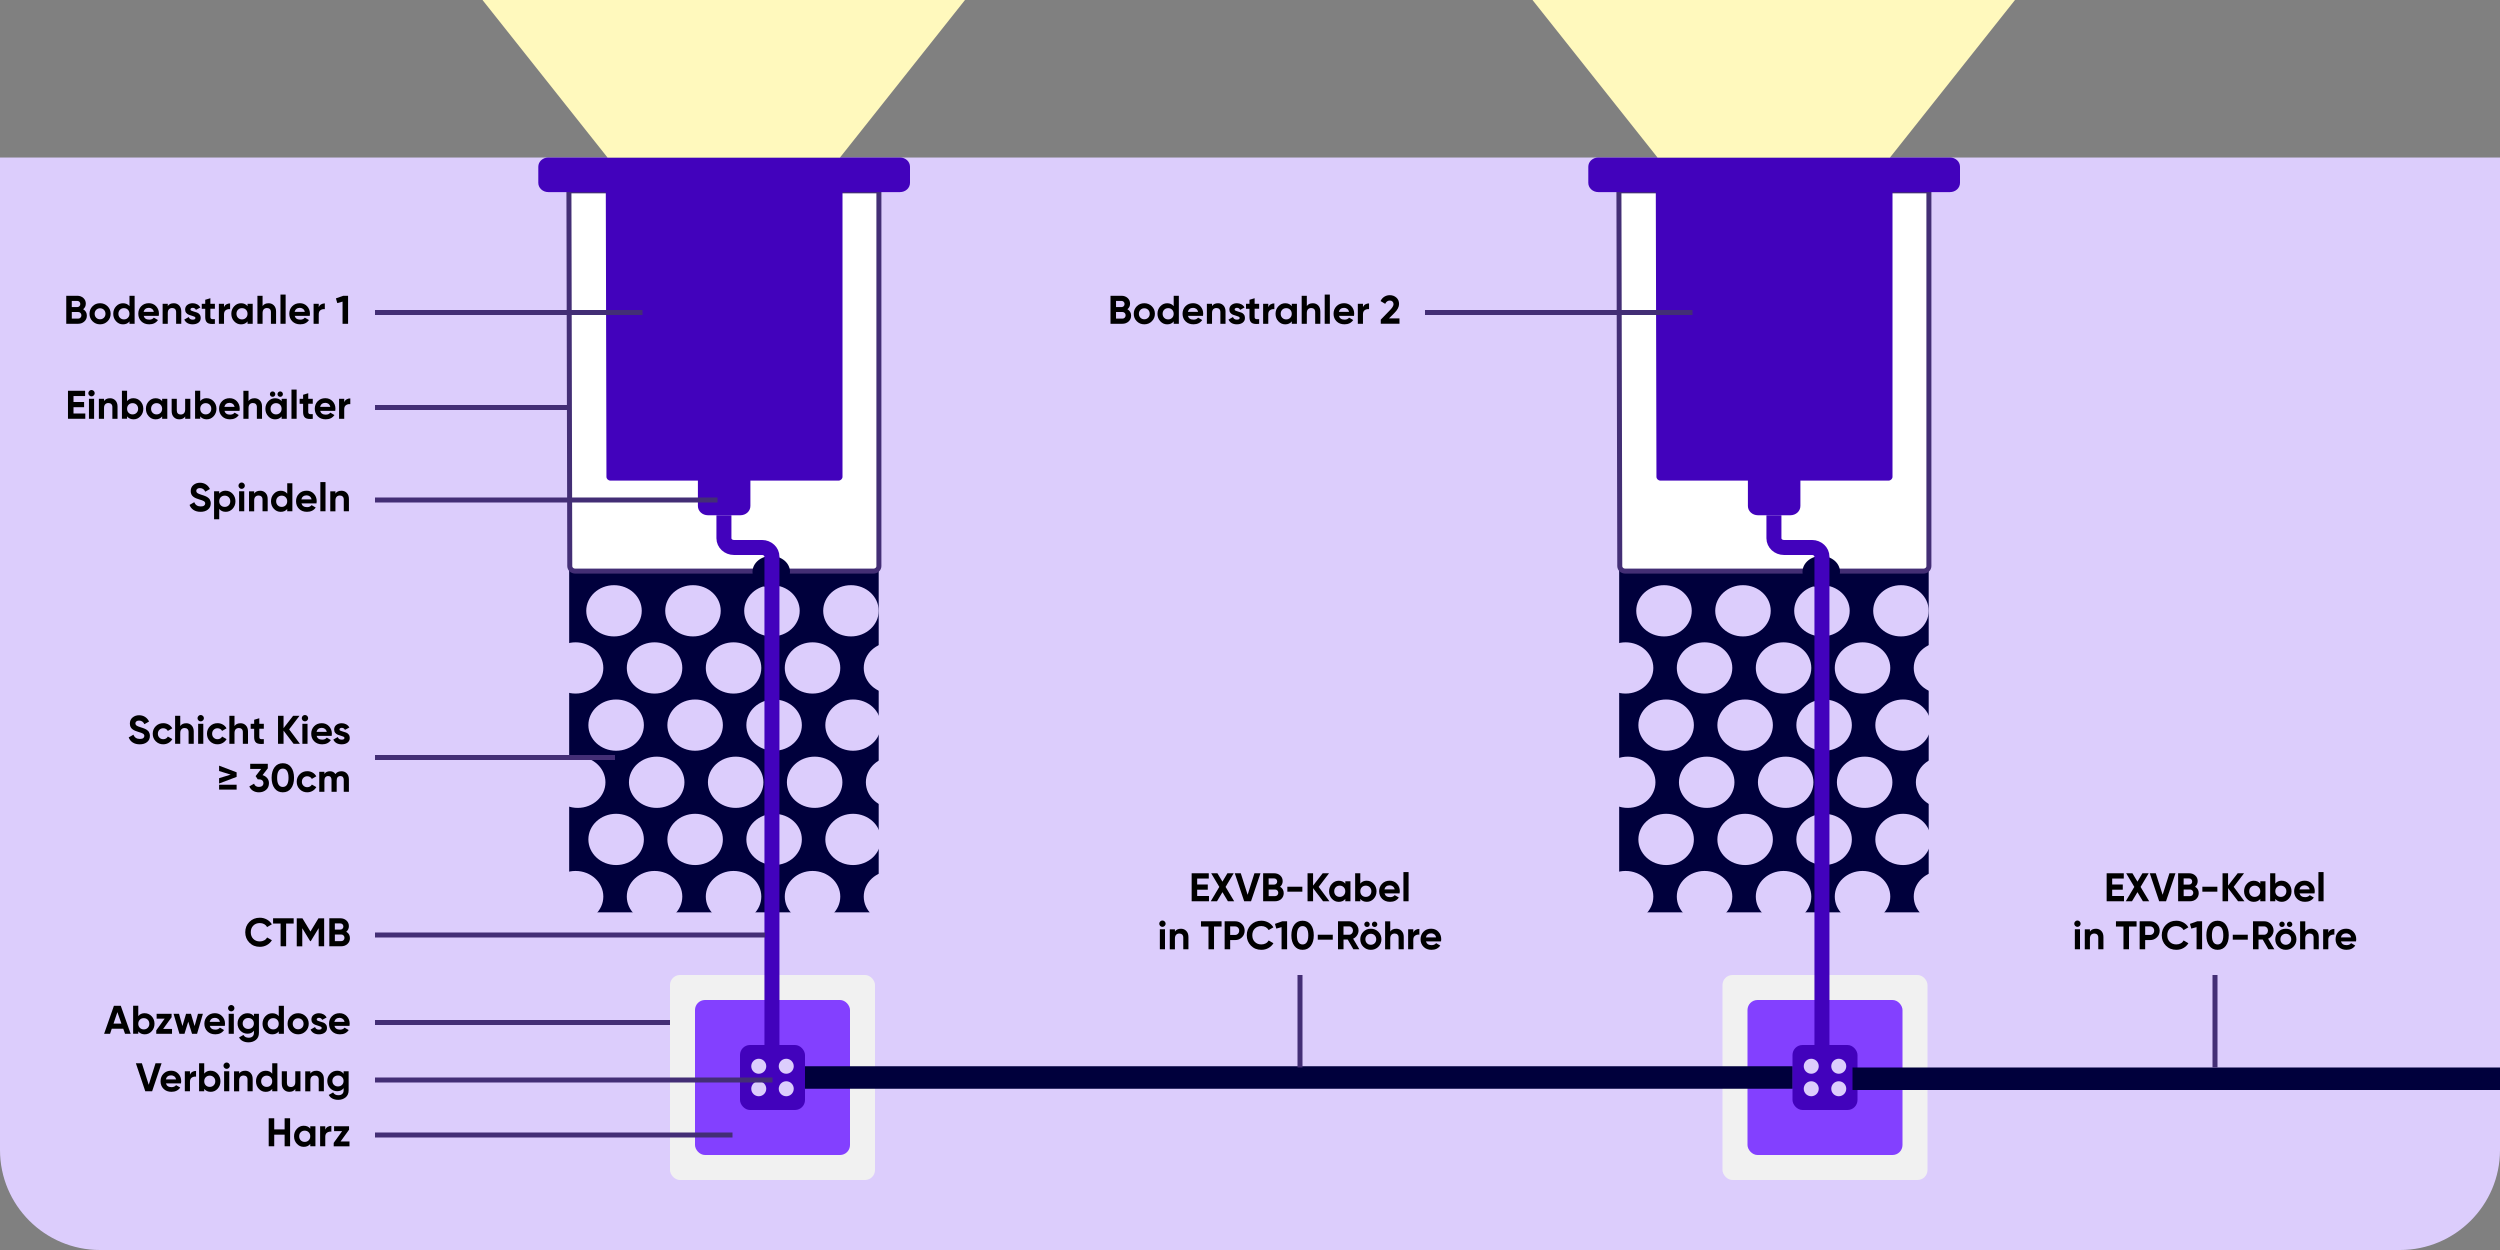 <?xml version="1.0" encoding="UTF-8"?>
<svg id="Laag_1" data-name="Laag 1" xmlns="http://www.w3.org/2000/svg" viewBox="0 0 1000 500">
  <rect x="0" y="0" width="1000" height="500" fill="#808080" stroke="none"/>
  <defs>
    <style>
      .cls-1 {
        fill: #000;
      }

      .cls-1, .cls-2, .cls-3, .cls-4, .cls-5, .cls-6, .cls-7 {
        stroke-width: 0px;
      }

      .cls-8 {
        stroke: #00003c;
        stroke-width: 9px;
      }

      .cls-8, .cls-9, .cls-10, .cls-11 {
        stroke-miterlimit: 10;
      }

      .cls-8, .cls-10, .cls-11 {
        fill: none;
      }

      .cls-2 {
        fill: #00003c;
      }

      .cls-3 {
        fill: #8340ff;
      }

      .cls-9 {
        fill: #fff;
      }

      .cls-9, .cls-10 {
        stroke: #432e75;
        stroke-width: 2px;
      }

      .cls-4 {
        fill: #fff9bd;
      }

      .cls-5 {
        fill: #dccdfc;
      }

      .cls-6 {
        fill: #f1f1f1;
      }

      .cls-7 {
        fill: #4202bc;
      }

      .cls-11 {
        stroke: #4202bc;
        stroke-width: 6px;
      }
    </style>
  </defs>
  <path class="cls-5" d="M0,63h1000v397c0,22.08-17.92,40-40,40H40c-22.08,0-40-17.92-40-40V63h0Z"/>
  <g>
    <g>
      <path class="cls-2" d="M227.67,84.29h123.81v276.65c0,2.21-1.79,4-4,4h-115.81c-2.21,0-4-1.79-4-4V84.29h0Z"/>
      <path class="cls-9" d="M349.4,228.44h-119.32c-1.19,0-2.16-.89-2.17-2l-.34-150.11h123.99v150.11c0,1.1-.97,2-2.17,2h.01Z"/>
      <ellipse class="cls-5" cx="245.6" cy="244.32" rx="11.1" ry="10.25"/>
      <ellipse class="cls-5" cx="277.19" cy="244.32" rx="11.1" ry="10.25"/>
      <ellipse class="cls-5" cx="308.78" cy="244.32" rx="11.1" ry="10.25"/>
      <ellipse class="cls-5" cx="340.38" cy="244.32" rx="11.1" ry="10.25"/>
      <ellipse class="cls-5" cx="230.23" cy="267.18" rx="11.1" ry="10.25"/>
      <ellipse class="cls-5" cx="261.82" cy="267.18" rx="11.1" ry="10.25"/>
      <ellipse class="cls-5" cx="293.42" cy="267.18" rx="11.1" ry="10.25"/>
      <ellipse class="cls-5" cx="325.01" cy="267.18" rx="11.1" ry="10.25"/>
      <ellipse class="cls-5" cx="356.6" cy="267.18" rx="11.1" ry="10.25"/>
      <ellipse class="cls-5" cx="246.45" cy="290.05" rx="11.1" ry="10.25"/>
      <ellipse class="cls-5" cx="278.05" cy="290.05" rx="11.1" ry="10.25"/>
      <ellipse class="cls-5" cx="309.64" cy="290.05" rx="11.1" ry="10.25"/>
      <ellipse class="cls-5" cx="341.23" cy="290.05" rx="11.1" ry="10.25"/>
      <ellipse class="cls-5" cx="231.08" cy="312.91" rx="11.1" ry="10.25"/>
      <ellipse class="cls-5" cx="262.68" cy="312.91" rx="11.1" ry="10.25"/>
      <ellipse class="cls-5" cx="294.27" cy="312.91" rx="11.1" ry="10.25"/>
      <ellipse class="cls-5" cx="325.86" cy="312.91" rx="11.1" ry="10.25"/>
      <ellipse class="cls-5" cx="357.45" cy="312.91" rx="11.1" ry="10.25"/>
      <ellipse class="cls-5" cx="246.45" cy="335.77" rx="11.1" ry="10.25"/>
      <ellipse class="cls-5" cx="278.05" cy="335.77" rx="11.1" ry="10.25"/>
      <ellipse class="cls-5" cx="309.64" cy="335.77" rx="11.1" ry="10.25"/>
      <ellipse class="cls-5" cx="341.23" cy="335.77" rx="11.1" ry="10.25"/>
      <ellipse class="cls-5" cx="230.23" cy="358.63" rx="11.1" ry="10.25"/>
      <ellipse class="cls-5" cx="261.82" cy="358.63" rx="11.1" ry="10.25"/>
      <ellipse class="cls-5" cx="293.42" cy="358.63" rx="11.1" ry="10.25"/>
      <ellipse class="cls-5" cx="325.01" cy="358.63" rx="11.1" ry="10.25"/>
      <ellipse class="cls-5" cx="356.6" cy="358.63" rx="11.1" ry="10.25"/>
    </g>
    <g>
      <path class="cls-2" d="M647.67,84.29h123.81v276.65c0,2.21-1.79,4-4,4h-115.81c-2.21,0-4-1.79-4-4V84.29h0Z"/>
      <path class="cls-9" d="M769.4,228.44h-119.32c-1.19,0-2.16-.89-2.17-2l-.34-150.11h123.99v150.11c0,1.1-.97,2-2.17,2h.01Z"/>
      <ellipse class="cls-5" cx="665.6" cy="244.32" rx="11.1" ry="10.25"/>
      <ellipse class="cls-5" cx="697.19" cy="244.32" rx="11.1" ry="10.25"/>
      <ellipse class="cls-5" cx="728.78" cy="244.32" rx="11.1" ry="10.25"/>
      <ellipse class="cls-5" cx="760.38" cy="244.32" rx="11.1" ry="10.25"/>
      <ellipse class="cls-5" cx="650.23" cy="267.18" rx="11.1" ry="10.25"/>
      <ellipse class="cls-5" cx="681.82" cy="267.18" rx="11.1" ry="10.25"/>
      <ellipse class="cls-5" cx="713.42" cy="267.18" rx="11.1" ry="10.25"/>
      <ellipse class="cls-5" cx="745.01" cy="267.18" rx="11.1" ry="10.25"/>
      <ellipse class="cls-5" cx="776.6" cy="267.18" rx="11.1" ry="10.25"/>
      <ellipse class="cls-5" cx="666.45" cy="290.05" rx="11.1" ry="10.25"/>
      <ellipse class="cls-5" cx="698.05" cy="290.05" rx="11.1" ry="10.25"/>
      <ellipse class="cls-5" cx="729.64" cy="290.05" rx="11.1" ry="10.25"/>
      <ellipse class="cls-5" cx="761.23" cy="290.05" rx="11.1" ry="10.25"/>
      <ellipse class="cls-5" cx="651.08" cy="312.91" rx="11.1" ry="10.25"/>
      <ellipse class="cls-5" cx="682.68" cy="312.91" rx="11.1" ry="10.25"/>
      <ellipse class="cls-5" cx="714.27" cy="312.91" rx="11.1" ry="10.25"/>
      <ellipse class="cls-5" cx="745.86" cy="312.91" rx="11.1" ry="10.25"/>
      <ellipse class="cls-5" cx="777.45" cy="312.91" rx="11.1" ry="10.25"/>
      <ellipse class="cls-5" cx="666.45" cy="335.77" rx="11.1" ry="10.25"/>
      <ellipse class="cls-5" cx="698.05" cy="335.77" rx="11.1" ry="10.25"/>
      <ellipse class="cls-5" cx="729.64" cy="335.77" rx="11.1" ry="10.25"/>
      <ellipse class="cls-5" cx="761.23" cy="335.77" rx="11.1" ry="10.25"/>
      <ellipse class="cls-5" cx="650.23" cy="358.63" rx="11.1" ry="10.25"/>
      <ellipse class="cls-5" cx="681.82" cy="358.63" rx="11.1" ry="10.25"/>
      <ellipse class="cls-5" cx="713.42" cy="358.63" rx="11.1" ry="10.25"/>
      <ellipse class="cls-5" cx="745.01" cy="358.63" rx="11.1" ry="10.25"/>
      <ellipse class="cls-5" cx="776.6" cy="358.63" rx="11.1" ry="10.25"/>
    </g>
  </g>
  <g>
    <rect class="cls-6" x="268" y="390" width="82" height="82" rx="4" ry="4"/>
    <rect class="cls-3" x="278" y="400" width="62" height="62" rx="4" ry="4"/>
    <rect class="cls-7" x="296" y="418" width="26" height="26" rx="4" ry="4"/>
    <g>
      <circle class="cls-5" cx="303.5" cy="426.5" r="3"/>
      <circle class="cls-5" cx="314.5" cy="426.5" r="3"/>
      <circle class="cls-5" cx="303.5" cy="435.5" r="3"/>
      <circle class="cls-5" cx="314.5" cy="435.5" r="3"/>
    </g>
  </g>
  <g>
    <rect class="cls-6" x="689" y="390" width="82" height="82" rx="4" ry="4"/>
    <rect class="cls-3" x="699" y="400" width="62" height="62" rx="4" ry="4"/>
    <rect class="cls-7" x="717" y="418" width="26" height="26" rx="4" ry="4"/>
    <g>
      <circle class="cls-5" cx="724.5" cy="426.5" r="3"/>
      <circle class="cls-5" cx="735.5" cy="426.5" r="3"/>
      <circle class="cls-5" cx="724.5" cy="435.5" r="3"/>
      <circle class="cls-5" cx="735.5" cy="435.5" r="3"/>
    </g>
  </g>
  <g>
    <path class="cls-7" d="M360,63h-140.68c-2.21,0-4,1.65-4,3.69v6.46c0,2.04,1.79,3.69,4,3.69h23l.26,113.88c0,.85.74,1.53,1.65,1.53h34.93v10.16c0,2.04,1.79,3.69,4,3.69h13c2.21,0,4-1.65,4-3.69v-10.16h35.19c.91,0,1.65-.69,1.65-1.53v-113.88h23c2.21,0,4-1.65,4-3.69v-6.46c0-2.04-1.79-3.69-4-3.69Z"/>
    <ellipse class="cls-2" cx="308.5" cy="228.73" rx="7.5" ry="6.35"/>
    <path class="cls-11" d="M289.57,206.11v9.19c0,2.04,1.79,3.69,4,3.69h11.21c2.21,0,4,1.65,4,3.69v195.31"/>
  </g>
  <g>
    <path class="cls-7" d="M780,63h-140.68c-2.21,0-4,1.65-4,3.69v6.46c0,2.04,1.79,3.69,4,3.69h23l.26,113.88c0,.85.74,1.53,1.65,1.53h34.93v10.16c0,2.04,1.79,3.69,4,3.69h13c2.21,0,4-1.65,4-3.69v-10.16h35.19c.91,0,1.65-.69,1.65-1.53v-113.88h23c2.21,0,4-1.65,4-3.69v-6.46c0-2.04-1.79-3.69-4-3.69h0Z"/>
    <ellipse class="cls-2" cx="728.5" cy="228.73" rx="7.5" ry="6.35"/>
    <path class="cls-11" d="M709.57,206.11v9.19c0,2.04,1.79,3.69,4,3.69h11.21c2.21,0,4,1.65,4,3.69v195.31"/>
  </g>
  <line class="cls-8" x1="322" y1="431" x2="717" y2="431"/>
  <line class="cls-8" x1="741" y1="431.5" x2="1001" y2="431.5"/>
  <line class="cls-10" x1="150" y1="125" x2="257" y2="125"/>
  <line class="cls-10" x1="150" y1="163" x2="228" y2="163"/>
  <line class="cls-10" x1="150" y1="303" x2="246" y2="303"/>
  <line class="cls-10" x1="520" y1="390" x2="520" y2="427"/>
  <line class="cls-10" x1="150" y1="374" x2="306" y2="374"/>
  <line class="cls-10" x1="150" y1="409" x2="268" y2="409"/>
  <line class="cls-10" x1="150" y1="432" x2="309" y2="432"/>
  <line class="cls-10" x1="150" y1="454" x2="293" y2="454"/>
  <line class="cls-10" x1="570" y1="125" x2="677" y2="125"/>
  <line class="cls-10" x1="886" y1="390" x2="886" y2="427"/>
  <polygon class="cls-4" points="386 0 193 0 243 63 336 63 386 0"/>
  <polygon class="cls-4" points="806 0 613 0 663 63 756 63 806 0"/>
  <g>
    <path class="cls-1" d="M33.27,123.7c.98.57,1.47,1.42,1.47,2.56,0,.95-.34,1.73-1.01,2.34-.67.61-1.5.91-2.48.91h-4.75v-11.2h4.42c.96,0,1.77.3,2.42.89.66.59.98,1.35.98,2.26s-.35,1.67-1.06,2.24ZM30.92,120.37h-2.21v2.46h2.21c.34,0,.63-.12.86-.35.23-.23.34-.53.34-.88s-.11-.64-.34-.88c-.22-.23-.51-.35-.86-.35ZM31.26,127.45c.37,0,.68-.12.93-.38.25-.25.37-.57.37-.95s-.12-.69-.37-.94c-.25-.25-.55-.38-.93-.38h-2.54v2.64h2.54Z"/>
    <path class="cls-1" d="M43.03,128.51c-.82.82-1.82,1.22-3.01,1.22s-2.18-.41-3-1.22-1.22-1.82-1.22-3,.41-2.18,1.22-3,1.82-1.22,3-1.22,2.19.41,3.01,1.22,1.23,1.82,1.23,3-.41,2.18-1.23,3ZM38.48,127.09c.41.42.92.62,1.54.62s1.14-.21,1.55-.62.62-.94.62-1.58-.21-1.17-.62-1.58-.93-.62-1.55-.62-1.13.21-1.54.62c-.41.42-.62.94-.62,1.58s.21,1.17.62,1.58Z"/>
    <path class="cls-1" d="M51.79,118.31h2.06v11.2h-2.06v-.94c-.61.78-1.47,1.17-2.59,1.17s-2-.41-2.76-1.22-1.14-1.82-1.14-3,.38-2.18,1.14-3,1.68-1.22,2.76-1.22,1.98.39,2.59,1.17v-4.14ZM47.99,127.13c.42.42.95.63,1.59.63s1.17-.21,1.58-.63c.42-.42.62-.96.62-1.62s-.21-1.2-.62-1.62c-.42-.42-.94-.63-1.58-.63s-1.17.21-1.59.63-.63.96-.63,1.62.21,1.2.63,1.62Z"/>
    <path class="cls-1" d="M57.48,126.36c.28,1,1.03,1.5,2.26,1.5.79,0,1.39-.27,1.79-.8l1.66.96c-.79,1.14-1.95,1.71-3.49,1.71-1.32,0-2.38-.4-3.18-1.2-.8-.8-1.2-1.81-1.2-3.02s.39-2.21,1.18-3.02c.79-.81,1.8-1.21,3.04-1.21,1.17,0,2.14.41,2.9,1.22s1.14,1.81,1.14,3.01c0,.27-.03.55-.08.85h-6.03ZM57.45,124.76h4.08c-.12-.54-.36-.95-.73-1.22s-.79-.4-1.26-.4c-.55,0-1.01.14-1.38.42-.36.28-.6.68-.72,1.19Z"/>
    <path class="cls-1" d="M69.48,121.29c.88,0,1.6.29,2.17.88.57.59.86,1.4.86,2.43v4.91h-2.06v-4.66c0-.53-.14-.94-.43-1.22s-.67-.42-1.15-.42c-.53,0-.96.17-1.28.5-.32.33-.48.83-.48,1.49v4.32h-2.06v-8h2.06v.9c.5-.75,1.3-1.12,2.38-1.12Z"/>
    <path class="cls-1" d="M76.17,123.78c0,.21.14.39.42.52.28.13.63.25,1.03.35.41.1.81.23,1.22.38.41.15.75.41,1.03.78.28.36.42.82.42,1.36,0,.82-.31,1.45-.92,1.9-.61.44-1.38.66-2.3.66-1.64,0-2.76-.63-3.36-1.9l1.79-1.01c.23.69.76,1.04,1.57,1.04.74,0,1.1-.23,1.1-.69,0-.21-.14-.39-.42-.52-.28-.13-.63-.25-1.03-.36s-.81-.24-1.22-.4c-.41-.16-.75-.41-1.03-.76-.28-.35-.42-.78-.42-1.3,0-.79.29-1.41.87-1.86.58-.45,1.3-.68,2.17-.68.65,0,1.24.15,1.78.44.53.29.96.71,1.26,1.26l-1.76.96c-.26-.54-.68-.82-1.28-.82-.27,0-.49.06-.66.18-.18.12-.26.28-.26.48Z"/>
    <path class="cls-1" d="M85.96,123.5h-1.81v3.33c0,.28.07.48.21.61s.34.2.61.22c.27.02.6.01.99,0v1.87c-1.42.16-2.42.03-3-.4-.58-.43-.87-1.19-.87-2.29v-3.33h-1.39v-1.98h1.39v-1.62l2.06-.62v2.24h1.81v1.98Z"/>
    <path class="cls-1" d="M89.61,122.89c.19-.51.51-.9.95-1.15.44-.26.94-.38,1.48-.38v2.3c-.63-.07-1.19.05-1.69.38-.5.33-.74.88-.74,1.65v3.82h-2.06v-8h2.06v1.38Z"/>
    <path class="cls-1" d="M99.02,121.51h2.06v8h-2.06v-.94c-.62.78-1.49,1.17-2.61,1.17s-1.98-.41-2.74-1.22-1.14-1.82-1.14-3,.38-2.18,1.14-3,1.68-1.22,2.74-1.22c1.12,0,1.99.39,2.61,1.17v-.94ZM95.21,127.13c.42.42.94.63,1.58.63s1.17-.21,1.59-.63c.42-.42.63-.96.63-1.62s-.21-1.2-.63-1.62-.95-.63-1.59-.63-1.17.21-1.58.63c-.42.42-.62.96-.62,1.62s.21,1.2.62,1.62Z"/>
    <path class="cls-1" d="M107.4,121.29c.88,0,1.6.29,2.17.88.57.59.86,1.4.86,2.43v4.91h-2.06v-4.66c0-.53-.14-.94-.43-1.22s-.67-.42-1.15-.42c-.53,0-.96.17-1.28.5-.32.33-.48.83-.48,1.49v4.32h-2.06v-11.2h2.06v4.1c.5-.75,1.3-1.12,2.38-1.12Z"/>
    <path class="cls-1" d="M112.19,129.51v-11.68h2.06v11.68h-2.06Z"/>
    <path class="cls-1" d="M117.88,126.36c.28,1,1.03,1.5,2.26,1.5.79,0,1.39-.27,1.79-.8l1.66.96c-.79,1.14-1.95,1.71-3.49,1.71-1.32,0-2.38-.4-3.18-1.2-.8-.8-1.2-1.81-1.2-3.02s.39-2.21,1.18-3.02c.79-.81,1.8-1.21,3.04-1.21,1.17,0,2.14.41,2.9,1.22s1.14,1.81,1.14,3.01c0,.27-.03.55-.08.85h-6.03ZM117.85,124.76h4.08c-.12-.54-.36-.95-.73-1.22s-.79-.4-1.26-.4c-.55,0-1.01.14-1.38.42-.36.28-.6.68-.72,1.19Z"/>
    <path class="cls-1" d="M127.5,122.89c.19-.51.51-.9.95-1.15.44-.26.94-.38,1.48-.38v2.3c-.63-.07-1.19.05-1.69.38-.5.33-.74.88-.74,1.65v3.82h-2.06v-8h2.06v1.38Z"/>
    <path class="cls-1" d="M137.31,118.31h1.92v11.2h-2.21v-8.86l-2.11.59-.54-1.89,2.94-1.04Z"/>
  </g>
  <g>
    <path class="cls-1" d="M58.11,436.51l-3.76-11.2h2.4l2.74,8.61,2.72-8.61h2.42l-3.78,11.2h-2.74Z"/>
    <path class="cls-1" d="M66.38,433.36c.28,1,1.03,1.5,2.26,1.5.79,0,1.39-.27,1.79-.8l1.66.96c-.79,1.14-1.95,1.71-3.49,1.71-1.32,0-2.38-.4-3.18-1.2-.8-.8-1.2-1.81-1.2-3.02s.39-2.21,1.18-3.02c.79-.81,1.8-1.21,3.04-1.21,1.17,0,2.14.41,2.9,1.22s1.14,1.81,1.14,3.01c0,.27-.03.55-.08.85h-6.03ZM66.35,431.76h4.08c-.12-.54-.36-.95-.73-1.22s-.79-.4-1.26-.4c-.55,0-1.01.14-1.38.42-.36.28-.6.68-.72,1.19Z"/>
    <path class="cls-1" d="M75.99,429.89c.19-.51.51-.9.95-1.15.44-.26.94-.38,1.48-.38v2.3c-.63-.07-1.19.05-1.69.38-.5.33-.74.88-.74,1.65v3.82h-2.06v-8h2.06v1.38Z"/>
    <path class="cls-1" d="M84.28,428.29c1.08,0,2,.41,2.76,1.22.76.82,1.14,1.82,1.14,3s-.38,2.18-1.14,3c-.76.82-1.68,1.22-2.76,1.22s-1.98-.39-2.59-1.17v.94h-2.06v-11.2h2.06v4.14c.61-.78,1.47-1.17,2.59-1.17ZM82.31,434.13c.42.42.94.63,1.58.63s1.17-.21,1.59-.63c.42-.42.63-.96.63-1.62s-.21-1.2-.63-1.62-.95-.63-1.59-.63-1.17.21-1.58.63c-.42.42-.62.96-.62,1.62s.21,1.2.62,1.62Z"/>
    <path class="cls-1" d="M90.66,427.55c-.34,0-.64-.12-.89-.38-.25-.25-.38-.55-.38-.89s.12-.64.38-.9c.25-.26.55-.38.89-.38s.65.13.9.38c.25.26.38.55.38.9s-.13.64-.38.89c-.25.25-.55.38-.9.38ZM89.64,436.51v-8h2.06v8h-2.06Z"/>
    <path class="cls-1" d="M98.04,428.29c.88,0,1.6.29,2.17.88.57.59.86,1.4.86,2.43v4.91h-2.06v-4.66c0-.53-.14-.94-.43-1.22s-.67-.42-1.15-.42c-.53,0-.96.17-1.28.5-.32.33-.48.83-.48,1.49v4.32h-2.06v-8h2.06v.9c.5-.75,1.3-1.12,2.38-1.12Z"/>
    <path class="cls-1" d="M108.89,425.31h2.06v11.2h-2.06v-.94c-.61.78-1.47,1.17-2.59,1.17s-2-.41-2.76-1.22-1.14-1.82-1.14-3,.38-2.18,1.14-3,1.68-1.22,2.76-1.22,1.98.39,2.59,1.17v-4.14ZM105.09,434.13c.42.42.95.63,1.59.63s1.17-.21,1.58-.63c.42-.42.62-.96.62-1.62s-.21-1.2-.62-1.62c-.42-.42-.94-.63-1.58-.63s-1.17.21-1.59.63-.63.96-.63,1.62.21,1.2.63,1.62Z"/>
    <path class="cls-1" d="M118.12,428.51h2.06v8h-2.06v-.9c-.5.75-1.3,1.12-2.38,1.12-.88,0-1.6-.29-2.17-.88-.57-.59-.86-1.4-.86-2.43v-4.91h2.06v4.66c0,.53.14.94.43,1.22.29.28.67.42,1.15.42.53,0,.96-.17,1.28-.5.32-.33.48-.83.48-1.49v-4.32Z"/>
    <path class="cls-1" d="M126.52,428.29c.88,0,1.6.29,2.17.88.57.59.86,1.4.86,2.43v4.91h-2.06v-4.66c0-.53-.14-.94-.43-1.22s-.67-.42-1.15-.42c-.53,0-.96.17-1.28.5-.32.33-.48.83-.48,1.49v4.32h-2.06v-8h2.06v.9c.5-.75,1.3-1.12,2.38-1.12Z"/>
    <path class="cls-1" d="M137.43,428.51h2.02v7.62c0,1.24-.41,2.18-1.22,2.83-.82.65-1.8.98-2.95.98-.86,0-1.62-.17-2.28-.5-.66-.33-1.16-.82-1.51-1.46l1.76-1.01c.41.75,1.1,1.12,2.1,1.12.65,0,1.16-.17,1.54-.51.37-.34.56-.83.56-1.46v-.86c-.61.81-1.46,1.22-2.56,1.22s-2.08-.4-2.84-1.19c-.76-.79-1.14-1.76-1.14-2.9s.38-2.1,1.15-2.9c.77-.8,1.71-1.2,2.83-1.2s1.95.41,2.56,1.22v-.99ZM133.58,433.96c.42.41.96.62,1.61.62s1.19-.21,1.61-.62c.42-.41.63-.94.63-1.58s-.21-1.15-.63-1.56c-.42-.41-.96-.62-1.61-.62s-1.19.21-1.61.62c-.42.41-.63.93-.63,1.56s.21,1.17.63,1.58Z"/>
  </g>
  <g>
    <path class="cls-1" d="M113.85,447.31h2.19v11.2h-2.19v-4.64h-4.16v4.64h-2.21v-11.2h2.21v4.45h4.16v-4.45Z"/>
    <path class="cls-1" d="M124.11,450.51h2.06v8h-2.06v-.94c-.62.78-1.49,1.17-2.61,1.17s-1.98-.41-2.74-1.22-1.14-1.82-1.14-3,.38-2.18,1.14-3,1.68-1.22,2.74-1.22c1.12,0,1.99.39,2.61,1.17v-.94ZM120.3,456.13c.42.42.94.63,1.58.63s1.17-.21,1.59-.63c.42-.42.63-.96.63-1.62s-.21-1.2-.63-1.62-.95-.63-1.59-.63-1.17.21-1.58.63c-.42.42-.62.96-.62,1.62s.21,1.2.62,1.62Z"/>
    <path class="cls-1" d="M130.11,451.89c.19-.51.51-.9.95-1.15.44-.26.94-.38,1.48-.38v2.3c-.63-.07-1.19.05-1.69.38-.5.33-.74.88-.74,1.65v3.82h-2.06v-8h2.06v1.38Z"/>
    <path class="cls-1" d="M136.24,456.58h3.55v1.94h-6.31v-1.37l3.37-4.69h-3.22v-1.94h5.99v1.37l-3.39,4.69Z"/>
  </g>
  <g>
    <path class="cls-1" d="M50.01,413.51l-.71-2.02h-4.6l-.67,2.02h-2.38l3.92-11.2h2.74l3.95,11.2h-2.24ZM45.42,409.43h3.15l-1.62-4.58-1.54,4.58Z"/>
    <path class="cls-1" d="M57.9,405.29c1.08,0,2,.41,2.76,1.22.76.82,1.14,1.82,1.14,3s-.38,2.18-1.14,3c-.76.82-1.68,1.22-2.76,1.22s-1.98-.39-2.59-1.17v.94h-2.06v-11.2h2.06v4.14c.61-.78,1.47-1.17,2.59-1.17ZM55.93,411.13c.42.42.94.63,1.58.63s1.17-.21,1.59-.63c.42-.42.63-.96.63-1.62s-.21-1.2-.63-1.62-.95-.63-1.59-.63-1.17.21-1.58.63c-.42.42-.62.96-.62,1.62s.21,1.2.62,1.62Z"/>
    <path class="cls-1" d="M65.26,411.58h3.55v1.94h-6.31v-1.37l3.37-4.69h-3.22v-1.94h5.99v1.37l-3.39,4.69Z"/>
    <path class="cls-1" d="M79.18,405.51h1.98l-2.33,8h-2.02l-1.51-4.85-1.51,4.85h-2.02l-2.35-8h2.18l1.37,4.91,1.46-4.91h1.95l1.46,4.93,1.36-4.93Z"/>
    <path class="cls-1" d="M83.91,410.36c.28,1,1.03,1.5,2.26,1.5.79,0,1.39-.27,1.79-.8l1.66.96c-.79,1.14-1.95,1.71-3.49,1.71-1.32,0-2.38-.4-3.18-1.2-.8-.8-1.2-1.81-1.2-3.02s.39-2.21,1.18-3.02c.79-.81,1.8-1.21,3.04-1.21,1.17,0,2.14.41,2.9,1.22s1.14,1.81,1.14,3.01c0,.27-.03.55-.08.85h-6.03ZM83.88,408.76h4.08c-.12-.54-.36-.95-.73-1.22s-.79-.4-1.26-.4c-.55,0-1.01.14-1.38.42-.36.28-.6.68-.72,1.19Z"/>
    <path class="cls-1" d="M92.49,404.55c-.34,0-.64-.12-.89-.38-.25-.25-.38-.55-.38-.89s.12-.64.38-.9c.25-.26.55-.38.89-.38s.65.13.9.38c.25.26.38.55.38.9s-.13.64-.38.89c-.25.25-.55.38-.9.38ZM91.47,413.51v-8h2.06v8h-2.06Z"/>
    <path class="cls-1" d="M101.55,405.51h2.02v7.62c0,1.24-.41,2.18-1.22,2.83-.82.65-1.8.98-2.95.98-.86,0-1.62-.17-2.28-.5-.66-.33-1.16-.82-1.51-1.46l1.76-1.01c.41.75,1.1,1.12,2.1,1.12.65,0,1.16-.17,1.54-.51.37-.34.56-.83.56-1.46v-.86c-.61.81-1.46,1.22-2.56,1.22s-2.08-.4-2.84-1.19c-.76-.79-1.14-1.76-1.14-2.9s.38-2.1,1.15-2.9c.77-.8,1.71-1.2,2.83-1.2s1.95.41,2.56,1.22v-.99ZM97.7,410.96c.42.41.96.62,1.61.62s1.19-.21,1.61-.62c.42-.41.63-.94.63-1.58s-.21-1.15-.63-1.56c-.42-.41-.96-.62-1.61-.62s-1.19.21-1.61.62c-.42.41-.63.93-.63,1.56s.21,1.17.63,1.58Z"/>
    <path class="cls-1" d="M111.5,402.31h2.06v11.2h-2.06v-.94c-.61.78-1.47,1.17-2.59,1.17s-2-.41-2.76-1.22-1.14-1.82-1.14-3,.38-2.18,1.14-3,1.68-1.22,2.76-1.22,1.98.39,2.59,1.17v-4.14ZM107.7,411.13c.42.42.95.63,1.59.63s1.17-.21,1.58-.63c.42-.42.62-.96.62-1.62s-.21-1.2-.62-1.62c-.42-.42-.94-.63-1.58-.63s-1.17.21-1.59.63-.63.96-.63,1.62.21,1.2.63,1.62Z"/>
    <path class="cls-1" d="M122.26,412.51c-.82.82-1.82,1.22-3.01,1.22s-2.18-.41-3-1.22-1.22-1.82-1.22-3,.41-2.18,1.22-3,1.82-1.22,3-1.22,2.19.41,3.01,1.22,1.23,1.82,1.23,3-.41,2.18-1.23,3ZM117.71,411.09c.41.42.92.62,1.54.62s1.14-.21,1.55-.62.62-.94.62-1.58-.21-1.17-.62-1.58-.93-.62-1.55-.62-1.13.21-1.54.62c-.41.42-.62.94-.62,1.58s.21,1.17.62,1.58Z"/>
    <path class="cls-1" d="M126.68,407.78c0,.21.14.39.42.52.28.13.63.25,1.03.35.41.1.81.23,1.22.38.41.15.75.41,1.03.78.28.36.42.82.42,1.36,0,.82-.31,1.45-.92,1.9-.61.44-1.38.66-2.3.66-1.64,0-2.76-.63-3.36-1.9l1.79-1.01c.23.69.76,1.04,1.57,1.04.74,0,1.1-.23,1.1-.69,0-.21-.14-.39-.42-.52-.28-.13-.63-.25-1.03-.36s-.81-.24-1.22-.4c-.41-.16-.75-.41-1.03-.76-.28-.35-.42-.78-.42-1.3,0-.79.29-1.41.87-1.86.58-.45,1.3-.68,2.17-.68.65,0,1.24.15,1.78.44.53.29.96.71,1.26,1.26l-1.76.96c-.26-.54-.68-.82-1.28-.82-.27,0-.49.06-.66.18-.18.12-.26.28-.26.48Z"/>
    <path class="cls-1" d="M133.77,410.36c.28,1,1.03,1.5,2.26,1.5.79,0,1.39-.27,1.79-.8l1.66.96c-.79,1.14-1.95,1.71-3.49,1.71-1.32,0-2.38-.4-3.18-1.2-.8-.8-1.2-1.81-1.2-3.02s.39-2.21,1.18-3.02c.79-.81,1.8-1.21,3.04-1.21,1.17,0,2.14.41,2.9,1.22s1.14,1.81,1.14,3.01c0,.27-.03.55-.08.85h-6.03ZM133.74,408.76h4.08c-.12-.54-.36-.95-.73-1.22s-.79-.4-1.26-.4c-.55,0-1.01.14-1.38.42-.36.28-.6.68-.72,1.19Z"/>
  </g>
  <g>
    <path class="cls-1" d="M103.93,378.73c-1.69,0-3.08-.56-4.18-1.68s-1.65-2.5-1.65-4.14.55-3.04,1.65-4.15,2.49-1.67,4.18-1.67c1.01,0,1.95.24,2.81.71.86.47,1.53,1.12,2.01,1.93l-1.9,1.1c-.28-.5-.67-.89-1.18-1.18-.51-.28-1.09-.42-1.73-.42-1.09,0-1.96.34-2.63,1.02-.67.68-1,1.57-1,2.66s.33,1.96,1,2.64c.67.68,1.54,1.02,2.63,1.02.64,0,1.22-.14,1.74-.42.52-.28.91-.67,1.18-1.16l1.9,1.1c-.48.81-1.15,1.45-2,1.93s-1.79.71-2.82.71Z"/>
    <path class="cls-1" d="M117.47,367.31v2.11h-3.02v9.09h-2.21v-9.09h-3.01v-2.11h8.24Z"/>
    <path class="cls-1" d="M129.66,367.31v11.2h-2.19v-7.26l-3.16,5.2h-.26s-3.14-5.17-3.14-5.17v7.24h-2.21v-11.2h2.27l3.21,5.29,3.2-5.29h2.28Z"/>
    <path class="cls-1" d="M138.5,372.7c.98.57,1.47,1.42,1.47,2.56,0,.95-.34,1.73-1.01,2.34-.67.61-1.5.91-2.48.91h-4.75v-11.2h4.42c.96,0,1.77.3,2.42.89.66.59.98,1.35.98,2.26s-.35,1.67-1.06,2.24ZM136.15,369.37h-2.21v2.46h2.21c.34,0,.63-.12.86-.35.23-.23.34-.53.34-.88s-.11-.64-.34-.88c-.22-.23-.51-.35-.86-.35ZM136.49,376.45c.37,0,.68-.12.93-.38.25-.25.37-.57.37-.95s-.12-.69-.37-.94c-.25-.25-.55-.38-.93-.38h-2.54v2.64h2.54Z"/>
  </g>
  <g>
    <path class="cls-1" d="M55.88,297.73c-1.11,0-2.04-.25-2.8-.74-.76-.5-1.29-1.17-1.6-2.02l1.89-1.1c.44,1.14,1.3,1.71,2.58,1.71.62,0,1.07-.11,1.36-.34.29-.22.43-.51.43-.85,0-.39-.18-.7-.53-.92-.35-.22-.98-.46-1.89-.71-.5-.15-.92-.3-1.27-.45s-.69-.35-1.04-.6-.61-.57-.79-.95c-.18-.38-.27-.83-.27-1.34,0-1.01.36-1.82,1.08-2.42s1.59-.9,2.6-.9c.91,0,1.7.22,2.39.66s1.22,1.06,1.61,1.85l-1.86,1.07c-.45-.96-1.16-1.44-2.14-1.44-.46,0-.82.1-1.08.31-.26.21-.39.48-.39.81,0,.35.15.64.44.86.29.22.86.46,1.69.71.34.11.6.19.78.25s.42.15.72.27c.3.12.54.24.7.34.17.11.35.25.57.43.21.18.38.37.49.56.11.19.21.42.29.7.08.27.12.57.12.89,0,1.04-.38,1.86-1.13,2.46-.75.61-1.73.91-2.94.91Z"/>
    <path class="cls-1" d="M65.32,297.73c-1.21,0-2.21-.41-3.02-1.22-.81-.81-1.21-1.81-1.21-3.01s.4-2.2,1.21-3.01c.8-.81,1.81-1.22,3.02-1.22.78,0,1.49.19,2.13.56.64.37,1.12.88,1.46,1.5l-1.78,1.04c-.16-.33-.4-.59-.73-.78-.33-.19-.69-.29-1.1-.29-.62,0-1.13.21-1.54.62-.41.41-.61.94-.61,1.58s.2,1.15.61,1.56c.41.41.92.62,1.54.62.42,0,.79-.09,1.11-.28s.57-.45.73-.78l1.79,1.02c-.35.63-.85,1.13-1.49,1.51-.64.38-1.35.57-2.13.57Z"/>
    <path class="cls-1" d="M74.47,289.29c.88,0,1.6.29,2.17.88.57.59.86,1.4.86,2.43v4.91h-2.06v-4.66c0-.53-.14-.94-.43-1.22s-.67-.42-1.15-.42c-.53,0-.96.17-1.28.5-.32.33-.48.83-.48,1.49v4.32h-2.06v-11.2h2.06v4.1c.5-.75,1.3-1.12,2.38-1.12Z"/>
    <path class="cls-1" d="M80.28,288.55c-.34,0-.64-.12-.89-.38-.25-.25-.38-.55-.38-.89s.12-.64.38-.9c.25-.26.55-.38.89-.38s.65.13.9.38c.25.26.38.55.38.9s-.13.64-.38.89c-.25.25-.55.38-.9.38ZM79.26,297.51v-8h2.06v8h-2.06Z"/>
    <path class="cls-1" d="M87.02,297.73c-1.21,0-2.21-.41-3.02-1.22-.81-.81-1.21-1.81-1.21-3.01s.4-2.2,1.21-3.01c.8-.81,1.81-1.22,3.02-1.22.78,0,1.49.19,2.13.56.64.37,1.12.88,1.46,1.5l-1.78,1.04c-.16-.33-.4-.59-.73-.78-.33-.19-.69-.29-1.1-.29-.62,0-1.13.21-1.54.62-.41.41-.61.94-.61,1.58s.2,1.15.61,1.56c.41.41.92.62,1.54.62.42,0,.79-.09,1.11-.28s.57-.45.73-.78l1.79,1.02c-.35.63-.85,1.13-1.49,1.51-.64.38-1.35.57-2.13.57Z"/>
    <path class="cls-1" d="M96.17,289.29c.88,0,1.6.29,2.17.88.57.59.86,1.4.86,2.43v4.91h-2.06v-4.66c0-.53-.14-.94-.43-1.22s-.67-.42-1.15-.42c-.53,0-.96.17-1.28.5-.32.33-.48.83-.48,1.49v4.32h-2.06v-11.2h2.06v4.1c.5-.75,1.3-1.12,2.38-1.12Z"/>
    <path class="cls-1" d="M105.53,291.5h-1.81v3.33c0,.28.07.48.21.61s.34.2.61.22c.27.02.6.01.99,0v1.87c-1.42.16-2.42.03-3-.4-.58-.43-.87-1.19-.87-2.29v-3.33h-1.39v-1.98h1.39v-1.62l2.06-.62v2.24h1.81v1.98Z"/>
    <path class="cls-1" d="M119.96,297.51h-2.54l-4-5.25v5.25h-2.21v-11.2h2.21v4.94l3.84-4.94h2.54l-4.14,5.44,4.3,5.76Z"/>
    <path class="cls-1" d="M121.98,288.55c-.34,0-.64-.12-.89-.38-.25-.25-.38-.55-.38-.89s.12-.64.38-.9c.25-.26.55-.38.89-.38s.65.13.9.38c.25.26.38.55.38.9s-.13.64-.38.89c-.25.25-.55.38-.9.38ZM120.95,297.51v-8h2.06v8h-2.06Z"/>
    <path class="cls-1" d="M126.65,294.36c.28,1,1.03,1.5,2.26,1.5.79,0,1.39-.27,1.79-.8l1.66.96c-.79,1.14-1.95,1.71-3.49,1.71-1.32,0-2.38-.4-3.18-1.2-.8-.8-1.2-1.81-1.2-3.02s.39-2.21,1.18-3.02c.79-.81,1.8-1.21,3.04-1.21,1.17,0,2.14.41,2.9,1.22s1.14,1.81,1.14,3.01c0,.27-.03.55-.08.85h-6.03ZM126.62,292.76h4.08c-.12-.54-.36-.95-.73-1.22s-.79-.4-1.26-.4c-.55,0-1.01.14-1.38.42-.36.28-.6.68-.72,1.19Z"/>
    <path class="cls-1" d="M135.78,291.78c0,.21.14.39.42.52.28.13.63.25,1.03.35.41.1.81.23,1.22.38.41.15.75.41,1.03.78.28.36.42.82.42,1.36,0,.82-.31,1.45-.92,1.9-.61.44-1.38.66-2.3.66-1.64,0-2.76-.63-3.36-1.9l1.79-1.01c.23.69.76,1.04,1.57,1.04.74,0,1.1-.23,1.1-.69,0-.21-.14-.39-.42-.52-.28-.13-.63-.25-1.03-.36s-.81-.24-1.22-.4c-.41-.16-.75-.41-1.03-.76-.28-.35-.42-.78-.42-1.3,0-.79.29-1.41.87-1.86.58-.45,1.3-.68,2.17-.68.65,0,1.24.15,1.78.44.53.29.96.71,1.26,1.26l-1.76.96c-.26-.54-.68-.82-1.28-.82-.27,0-.49.06-.66.18-.18.12-.26.28-.26.48Z"/>
    <path class="cls-1" d="M87.64,306.26l7.01,2.67v1.82l-7.01,2.66v-2.14l4.62-1.42-4.62-1.44v-2.14ZM87.64,315.83v-1.94h7.01v1.94h-7.01Z"/>
    <path class="cls-1" d="M105.02,310.05c.76.22,1.37.62,1.85,1.18.47.56.71,1.24.71,2.02,0,1.15-.39,2.05-1.16,2.7s-1.72.98-2.84.98c-.88,0-1.66-.2-2.34-.6-.69-.4-1.19-.99-1.5-1.77l1.89-1.09c.28.86.93,1.3,1.95,1.3.57,0,1-.14,1.32-.41.31-.27.47-.64.47-1.11s-.16-.83-.47-1.1c-.32-.28-.75-.42-1.32-.42h-.48l-.85-1.28,2.21-2.88h-4.38v-2.06h7.04v1.82l-2.1,2.72Z"/>
    <path class="cls-1" d="M113.13,316.93c-1.4,0-2.49-.53-3.29-1.59s-1.19-2.47-1.19-4.23.4-3.17,1.19-4.23,1.89-1.59,3.29-1.59,2.51.53,3.3,1.59,1.18,2.47,1.18,4.23-.39,3.17-1.18,4.23-1.89,1.59-3.3,1.59ZM111.43,313.84c.38.62.95.94,1.7.94s1.31-.32,1.7-.94c.39-.63.58-1.54.58-2.72s-.2-2.11-.58-2.74c-.39-.63-.96-.94-1.7-.94s-1.31.32-1.7.94c-.38.63-.58,1.54-.58,2.74s.19,2.1.58,2.73Z"/>
    <path class="cls-1" d="M122.92,316.93c-1.21,0-2.21-.41-3.02-1.22-.81-.81-1.21-1.81-1.21-3.01s.4-2.2,1.21-3.01c.8-.81,1.81-1.22,3.02-1.22.78,0,1.49.19,2.13.56.64.37,1.12.88,1.46,1.5l-1.78,1.04c-.16-.33-.4-.59-.73-.78-.33-.19-.69-.29-1.1-.29-.62,0-1.13.21-1.54.62-.41.41-.61.94-.61,1.58s.2,1.15.61,1.56c.41.41.92.62,1.54.62.42,0,.79-.09,1.11-.28s.57-.45.73-.78l1.79,1.02c-.35.63-.85,1.13-1.49,1.51-.64.38-1.35.57-2.13.57Z"/>
    <path class="cls-1" d="M136.54,308.49c.92,0,1.65.3,2.2.9.55.6.82,1.4.82,2.4v4.93h-2.06v-4.78c0-.48-.12-.85-.35-1.12-.24-.27-.57-.4-.99-.4-.47,0-.83.15-1.1.46-.26.31-.39.76-.39,1.34v4.5h-2.06v-4.78c0-.48-.12-.85-.35-1.12s-.57-.4-.99-.4c-.46,0-.82.15-1.1.46s-.41.76-.41,1.34v4.5h-2.06v-8h2.06v.85c.48-.71,1.22-1.07,2.22-1.07s1.71.38,2.18,1.15c.53-.77,1.33-1.15,2.38-1.15Z"/>
  </g>
  <g>
    <path class="cls-1" d="M478.87,358.4h4.72v2.11h-6.93v-11.2h6.85v2.11h-4.64v2.38h4.24v2.08h-4.24v2.51Z"/>
    <path class="cls-1" d="M493.67,360.51h-2.51l-2.18-3.65-2.18,3.65h-2.5l3.42-5.75-3.25-5.45h2.5l2,3.35,2-3.35h2.5l-3.24,5.45,3.44,5.75Z"/>
    <path class="cls-1" d="M497.67,360.51l-3.76-11.2h2.4l2.74,8.61,2.72-8.61h2.42l-3.78,11.2h-2.74Z"/>
    <path class="cls-1" d="M512.02,354.7c.98.57,1.47,1.42,1.47,2.56,0,.95-.34,1.73-1.01,2.34-.67.61-1.5.91-2.48.91h-4.75v-11.2h4.42c.96,0,1.77.3,2.42.89.66.59.98,1.35.98,2.26s-.35,1.67-1.06,2.24ZM509.67,351.37h-2.21v2.46h2.21c.34,0,.63-.12.86-.35.23-.23.34-.53.34-.88s-.11-.64-.34-.88c-.22-.23-.51-.35-.86-.35ZM510.01,358.45c.37,0,.68-.12.93-.38.25-.25.37-.57.37-.95s-.12-.69-.37-.94c-.25-.25-.55-.38-.93-.38h-2.54v2.64h2.54Z"/>
    <path class="cls-1" d="M514.94,356.67v-1.98h6v1.98h-6Z"/>
    <path class="cls-1" d="M531.77,360.51h-2.54l-4-5.25v5.25h-2.21v-11.2h2.21v4.94l3.84-4.94h2.54l-4.14,5.44,4.3,5.76Z"/>
    <path class="cls-1" d="M538.12,352.51h2.06v8h-2.06v-.94c-.62.78-1.49,1.17-2.61,1.17s-1.98-.41-2.74-1.22-1.14-1.82-1.14-3,.38-2.18,1.14-3,1.68-1.22,2.74-1.22c1.12,0,1.99.39,2.61,1.17v-.94ZM534.31,358.13c.42.42.94.63,1.58.63s1.17-.21,1.59-.63c.42-.42.63-.96.63-1.62s-.21-1.2-.63-1.62-.95-.63-1.59-.63-1.17.21-1.58.63c-.42.42-.62.96-.62,1.62s.21,1.2.62,1.62Z"/>
    <path class="cls-1" d="M546.71,352.29c1.08,0,2,.41,2.76,1.22.76.82,1.14,1.82,1.14,3s-.38,2.18-1.14,3c-.76.82-1.68,1.22-2.76,1.22s-1.98-.39-2.59-1.17v.94h-2.06v-11.2h2.06v4.14c.61-.78,1.47-1.17,2.59-1.17ZM544.74,358.13c.42.42.94.63,1.58.63s1.17-.21,1.59-.63c.42-.42.63-.96.63-1.62s-.21-1.2-.63-1.62-.95-.63-1.59-.63-1.17.21-1.58.63c-.42.42-.62.96-.62,1.62s.21,1.2.62,1.62Z"/>
    <path class="cls-1" d="M553.82,357.36c.28,1,1.03,1.5,2.26,1.5.79,0,1.39-.27,1.79-.8l1.66.96c-.79,1.14-1.95,1.71-3.49,1.71-1.32,0-2.38-.4-3.18-1.2-.8-.8-1.2-1.81-1.2-3.02s.39-2.21,1.18-3.02c.79-.81,1.8-1.21,3.04-1.21,1.17,0,2.14.41,2.9,1.22s1.14,1.81,1.14,3.01c0,.27-.03.55-.08.85h-6.03ZM553.78,355.76h4.08c-.12-.54-.36-.95-.73-1.22s-.79-.4-1.26-.4c-.55,0-1.01.14-1.38.42-.36.28-.6.68-.72,1.19Z"/>
    <path class="cls-1" d="M561.37,360.51v-11.68h2.06v11.68h-2.06Z"/>
    <path class="cls-1" d="M464.97,370.75c-.34,0-.64-.12-.89-.38-.25-.25-.38-.55-.38-.89s.12-.64.38-.9c.25-.26.55-.38.89-.38s.65.13.9.38c.25.26.38.55.38.9s-.13.64-.38.89c-.25.25-.55.38-.9.38ZM463.94,379.71v-8h2.06v8h-2.06Z"/>
    <path class="cls-1" d="M472.34,371.49c.88,0,1.6.29,2.17.88.57.59.86,1.4.86,2.43v4.91h-2.06v-4.66c0-.53-.14-.94-.43-1.22s-.67-.42-1.15-.42c-.53,0-.96.17-1.28.5-.32.33-.48.83-.48,1.49v4.32h-2.06v-8h2.06v.9c.5-.75,1.3-1.12,2.38-1.12Z"/>
    <path class="cls-1" d="M488.63,368.51v2.11h-3.02v9.09h-2.21v-9.09h-3.01v-2.11h8.24Z"/>
    <path class="cls-1" d="M494.04,368.51c1.08,0,1.98.36,2.72,1.09.74.73,1.1,1.62,1.1,2.67s-.37,1.95-1.1,2.67c-.74.72-1.64,1.09-2.72,1.09h-1.97v3.68h-2.21v-11.2h4.18ZM494.04,373.97c.47,0,.86-.16,1.17-.49.31-.33.46-.73.46-1.21s-.15-.9-.46-1.22c-.31-.32-.7-.48-1.17-.48h-1.97v3.39h1.97Z"/>
    <path class="cls-1" d="M504.54,379.93c-1.69,0-3.08-.56-4.18-1.68s-1.65-2.5-1.65-4.14.55-3.04,1.65-4.15,2.49-1.67,4.18-1.67c1.01,0,1.95.24,2.81.71.86.47,1.53,1.12,2.01,1.93l-1.9,1.1c-.28-.5-.67-.89-1.18-1.18-.51-.28-1.09-.42-1.73-.42-1.09,0-1.96.34-2.63,1.02-.67.68-1,1.57-1,2.66s.33,1.96,1,2.64c.67.68,1.54,1.02,2.63,1.02.64,0,1.22-.14,1.74-.42.52-.28.91-.67,1.18-1.16l1.9,1.1c-.48.81-1.15,1.45-2,1.93s-1.79.71-2.82.71Z"/>
    <path class="cls-1" d="M512.92,368.51h1.92v11.2h-2.21v-8.86l-2.11.59-.54-1.89,2.94-1.04Z"/>
    <path class="cls-1" d="M521.03,379.93c-1.4,0-2.49-.53-3.29-1.59s-1.19-2.47-1.19-4.23.4-3.17,1.19-4.23,1.89-1.59,3.29-1.59,2.51.53,3.3,1.59,1.18,2.47,1.18,4.23-.39,3.17-1.18,4.23-1.89,1.59-3.3,1.59ZM519.34,376.84c.38.62.95.94,1.7.94s1.31-.32,1.7-.94c.39-.63.58-1.54.58-2.72s-.2-2.11-.58-2.74c-.39-.63-.96-.94-1.7-.94s-1.31.32-1.7.94c-.38.63-.58,1.54-.58,2.74s.19,2.1.58,2.73Z"/>
    <path class="cls-1" d="M527.11,375.87v-1.98h6v1.98h-6Z"/>
    <path class="cls-1" d="M541.34,379.71l-2.26-3.89h-1.67v3.89h-2.21v-11.2h4.48c1.04,0,1.92.36,2.64,1.09.72.73,1.09,1.6,1.09,2.62,0,.69-.2,1.34-.59,1.93-.39.59-.92,1.04-1.57,1.33l2.48,4.22h-2.38ZM537.4,370.58v3.31h2.27c.42,0,.77-.16,1.07-.49.3-.33.45-.72.45-1.18s-.15-.85-.45-1.17c-.3-.32-.66-.48-1.07-.48h-2.27Z"/>
    <path class="cls-1" d="M551.34,378.71c-.82.82-1.82,1.22-3.01,1.22s-2.18-.41-3-1.22-1.22-1.82-1.22-3,.41-2.18,1.22-3,1.82-1.22,3-1.22,2.19.41,3.01,1.22,1.23,1.82,1.23,3-.41,2.18-1.23,3ZM547.57,370.49c-.21.21-.46.31-.76.31s-.55-.1-.77-.31c-.21-.21-.32-.46-.32-.76s.11-.55.32-.77c.21-.21.47-.32.77-.32s.55.11.76.32c.21.21.31.47.31.77s-.1.55-.31.76ZM546.78,377.29c.41.42.92.62,1.54.62s1.14-.21,1.55-.62.62-.94.62-1.58-.21-1.17-.62-1.58-.93-.62-1.55-.62-1.13.21-1.54.62c-.41.42-.62.94-.62,1.58s.21,1.17.62,1.58ZM550.61,370.49c-.21.21-.46.31-.76.31s-.56-.1-.77-.31c-.21-.21-.32-.46-.32-.76s.11-.55.32-.77.47-.32.77-.32.55.11.76.32c.21.21.31.47.31.77s-.1.55-.31.76Z"/>
    <path class="cls-1" d="M558.47,371.49c.88,0,1.6.29,2.17.88.57.59.86,1.4.86,2.43v4.91h-2.06v-4.66c0-.53-.14-.94-.43-1.22s-.67-.42-1.15-.42c-.53,0-.96.17-1.28.5-.32.33-.48.83-.48,1.49v4.32h-2.06v-11.2h2.06v4.1c.5-.75,1.3-1.12,2.38-1.12Z"/>
    <path class="cls-1" d="M565.32,373.09c.19-.51.51-.9.95-1.15.44-.26.94-.38,1.48-.38v2.3c-.63-.07-1.19.05-1.69.38-.5.33-.74.88-.74,1.65v3.82h-2.06v-8h2.06v1.38Z"/>
    <path class="cls-1" d="M570.39,376.56c.28,1,1.03,1.5,2.26,1.5.79,0,1.39-.27,1.79-.8l1.66.96c-.79,1.14-1.95,1.71-3.49,1.71-1.32,0-2.38-.4-3.18-1.2-.8-.8-1.2-1.81-1.2-3.02s.39-2.21,1.18-3.02c.79-.81,1.8-1.21,3.04-1.21,1.17,0,2.14.41,2.9,1.22s1.14,1.81,1.14,3.01c0,.27-.03.55-.08.85h-6.03ZM570.36,374.96h4.08c-.12-.54-.36-.95-.73-1.22s-.79-.4-1.26-.4c-.55,0-1.01.14-1.38.42-.36.28-.6.68-.72,1.19Z"/>
  </g>
  <g>
    <path class="cls-1" d="M844.87,358.4h4.72v2.11h-6.93v-11.2h6.85v2.11h-4.64v2.38h4.24v2.08h-4.24v2.51Z"/>
    <path class="cls-1" d="M859.67,360.51h-2.51l-2.18-3.65-2.18,3.65h-2.5l3.42-5.75-3.25-5.45h2.5l2,3.35,2-3.35h2.5l-3.24,5.45,3.44,5.75Z"/>
    <path class="cls-1" d="M863.67,360.51l-3.76-11.2h2.4l2.74,8.61,2.72-8.61h2.42l-3.78,11.2h-2.74Z"/>
    <path class="cls-1" d="M878.02,354.7c.98.57,1.47,1.42,1.47,2.56,0,.95-.34,1.73-1.01,2.34-.67.61-1.5.91-2.48.91h-4.75v-11.2h4.42c.96,0,1.77.3,2.42.89.66.59.98,1.35.98,2.26s-.35,1.67-1.06,2.24ZM875.67,351.37h-2.21v2.46h2.21c.34,0,.62-.12.86-.35.23-.23.34-.53.34-.88s-.11-.64-.34-.88c-.22-.23-.51-.35-.86-.35ZM876.01,358.45c.37,0,.68-.12.93-.38.24-.25.37-.57.37-.95s-.12-.69-.37-.94c-.25-.25-.55-.38-.93-.38h-2.54v2.64h2.54Z"/>
    <path class="cls-1" d="M880.94,356.67v-1.98h6v1.98h-6Z"/>
    <path class="cls-1" d="M897.77,360.51h-2.54l-4-5.25v5.25h-2.21v-11.2h2.21v4.94l3.84-4.94h2.54l-4.14,5.44,4.3,5.76Z"/>
    <path class="cls-1" d="M904.12,352.51h2.06v8h-2.06v-.94c-.62.78-1.49,1.17-2.61,1.17s-1.98-.41-2.74-1.22c-.76-.82-1.14-1.82-1.14-3s.38-2.18,1.14-3c.76-.82,1.68-1.22,2.74-1.22,1.12,0,1.99.39,2.61,1.17v-.94ZM900.31,358.13c.42.42.94.63,1.58.63s1.17-.21,1.59-.63c.42-.42.63-.96.63-1.62s-.21-1.2-.63-1.62c-.42-.42-.95-.63-1.59-.63s-1.17.21-1.58.63c-.42.42-.62.96-.62,1.62s.21,1.2.62,1.62Z"/>
    <path class="cls-1" d="M912.71,352.29c1.08,0,2,.41,2.76,1.22s1.14,1.82,1.14,3-.38,2.18-1.14,3-1.68,1.22-2.76,1.22-1.98-.39-2.59-1.17v.94h-2.06v-11.2h2.06v4.14c.61-.78,1.47-1.17,2.59-1.17ZM910.74,358.13c.42.42.95.63,1.58.63s1.17-.21,1.59-.63c.42-.42.63-.96.63-1.62s-.21-1.2-.63-1.62c-.42-.42-.95-.63-1.59-.63s-1.17.21-1.58.63c-.42.42-.62.96-.62,1.62s.21,1.2.62,1.62Z"/>
    <path class="cls-1" d="M919.82,357.36c.28,1,1.03,1.5,2.26,1.5.79,0,1.39-.27,1.79-.8l1.66.96c-.79,1.14-1.95,1.71-3.49,1.71-1.32,0-2.38-.4-3.19-1.2-.8-.8-1.2-1.81-1.2-3.02s.39-2.21,1.18-3.02c.79-.81,1.8-1.21,3.04-1.21,1.17,0,2.14.41,2.9,1.22.76.81,1.14,1.81,1.14,3.01,0,.27-.03.55-.08.85h-6.03ZM919.78,355.76h4.08c-.12-.54-.36-.95-.73-1.22-.37-.27-.79-.4-1.26-.4-.55,0-1.01.14-1.38.42-.36.28-.6.68-.72,1.19Z"/>
    <path class="cls-1" d="M927.37,360.51v-11.68h2.06v11.68h-2.06Z"/>
    <path class="cls-1" d="M830.97,370.75c-.34,0-.64-.12-.89-.38s-.38-.55-.38-.89.12-.64.38-.9.55-.38.89-.38.65.13.9.38c.25.26.38.55.38.9s-.12.64-.38.89c-.25.25-.55.38-.9.38ZM829.94,379.71v-8h2.06v8h-2.06Z"/>
    <path class="cls-1" d="M838.34,371.49c.88,0,1.6.29,2.17.88.57.59.86,1.4.86,2.43v4.91h-2.06v-4.66c0-.53-.14-.94-.43-1.22-.29-.28-.67-.42-1.15-.42-.53,0-.96.17-1.28.5-.32.33-.48.83-.48,1.49v4.32h-2.06v-8h2.06v.9c.5-.75,1.29-1.12,2.38-1.12Z"/>
    <path class="cls-1" d="M854.63,368.51v2.11h-3.03v9.09h-2.21v-9.09h-3.01v-2.11h8.24Z"/>
    <path class="cls-1" d="M860.04,368.51c1.08,0,1.98.36,2.72,1.09.74.73,1.11,1.62,1.11,2.67s-.37,1.95-1.11,2.67c-.73.72-1.64,1.09-2.72,1.09h-1.97v3.68h-2.21v-11.2h4.18ZM860.04,373.97c.47,0,.86-.16,1.17-.49.31-.33.46-.73.46-1.21s-.15-.9-.46-1.22c-.31-.32-.7-.48-1.17-.48h-1.97v3.39h1.97Z"/>
    <path class="cls-1" d="M870.53,379.93c-1.69,0-3.08-.56-4.18-1.68-1.1-1.12-1.65-2.5-1.65-4.14s.55-3.04,1.65-4.15c1.1-1.11,2.49-1.67,4.18-1.67,1.01,0,1.95.24,2.81.71s1.53,1.12,2.01,1.93l-1.9,1.1c-.28-.5-.67-.89-1.18-1.18-.51-.28-1.09-.42-1.73-.42-1.09,0-1.96.34-2.63,1.02s-1,1.57-1,2.66.33,1.96,1,2.64,1.54,1.02,2.63,1.02c.64,0,1.22-.14,1.74-.42.52-.28.91-.67,1.18-1.16l1.9,1.1c-.48.81-1.15,1.45-2,1.93s-1.79.71-2.82.71Z"/>
    <path class="cls-1" d="M878.92,368.51h1.92v11.2h-2.21v-8.86l-2.11.59-.54-1.89,2.94-1.04Z"/>
    <path class="cls-1" d="M887.03,379.93c-1.4,0-2.49-.53-3.29-1.59s-1.19-2.47-1.19-4.23.4-3.17,1.19-4.23,1.89-1.59,3.29-1.59,2.51.53,3.29,1.59,1.18,2.47,1.18,4.23-.39,3.17-1.18,4.23-1.89,1.59-3.29,1.59ZM885.34,376.84c.38.62.95.94,1.7.94s1.31-.32,1.7-.94.58-1.54.58-2.72-.2-2.11-.58-2.74c-.39-.63-.96-.94-1.7-.94s-1.31.32-1.7.94c-.38.63-.58,1.54-.58,2.74s.19,2.1.58,2.73Z"/>
    <path class="cls-1" d="M893.11,375.87v-1.98h6v1.98h-6Z"/>
    <path class="cls-1" d="M907.34,379.71l-2.26-3.89h-1.67v3.89h-2.21v-11.2h4.48c1.04,0,1.91.36,2.64,1.09.72.73,1.09,1.6,1.09,2.62,0,.69-.2,1.34-.59,1.93-.39.59-.92,1.04-1.57,1.33l2.48,4.22h-2.38ZM903.4,370.58v3.31h2.27c.42,0,.77-.16,1.07-.49.3-.33.45-.72.45-1.18s-.15-.85-.45-1.17c-.3-.32-.66-.48-1.07-.48h-2.27Z"/>
    <path class="cls-1" d="M917.34,378.71c-.82.82-1.82,1.22-3.01,1.22s-2.18-.41-3-1.22-1.22-1.82-1.22-3,.41-2.18,1.22-3,1.82-1.22,3-1.22,2.19.41,3.01,1.22c.82.82,1.23,1.82,1.23,3s-.41,2.18-1.23,3ZM913.57,370.49c-.21.21-.46.31-.76.31s-.55-.1-.77-.31c-.21-.21-.32-.46-.32-.76s.11-.55.32-.77c.21-.21.47-.32.77-.32s.55.11.76.32c.21.21.31.47.31.77s-.1.55-.31.76ZM912.78,377.29c.41.42.93.62,1.54.62s1.13-.21,1.55-.62.62-.94.62-1.58-.21-1.17-.62-1.58-.93-.62-1.55-.62-1.13.21-1.54.62-.62.94-.62,1.58.21,1.17.62,1.58ZM916.61,370.49c-.21.21-.46.31-.76.31s-.55-.1-.77-.31c-.21-.21-.32-.46-.32-.76s.11-.55.32-.77c.21-.21.47-.32.77-.32s.55.11.76.32c.21.21.31.47.31.77s-.1.55-.31.76Z"/>
    <path class="cls-1" d="M924.47,371.49c.88,0,1.6.29,2.17.88.57.59.86,1.4.86,2.43v4.91h-2.06v-4.66c0-.53-.14-.94-.43-1.22-.29-.28-.67-.42-1.15-.42-.53,0-.96.17-1.28.5-.32.33-.48.83-.48,1.49v4.32h-2.06v-11.2h2.06v4.1c.5-.75,1.29-1.12,2.38-1.12Z"/>
    <path class="cls-1" d="M931.32,373.09c.19-.51.51-.9.95-1.15.44-.26.94-.38,1.48-.38v2.3c-.63-.07-1.19.05-1.69.38-.5.33-.74.88-.74,1.65v3.82h-2.06v-8h2.06v1.38Z"/>
    <path class="cls-1" d="M936.39,376.56c.28,1,1.03,1.5,2.26,1.5.79,0,1.38-.27,1.79-.8l1.66.96c-.79,1.14-1.95,1.71-3.49,1.71-1.32,0-2.38-.4-3.18-1.2-.8-.8-1.2-1.81-1.2-3.02s.39-2.21,1.18-3.02c.79-.81,1.8-1.21,3.04-1.21s2.14.41,2.9,1.22c.76.81,1.14,1.81,1.14,3.01,0,.27-.03.55-.08.85h-6.03ZM936.36,374.96h4.08c-.12-.54-.36-.95-.73-1.22-.37-.27-.79-.4-1.26-.4-.55,0-1.01.14-1.38.42-.36.28-.6.68-.72,1.19Z"/>
  </g>
  <g>
    <path class="cls-1" d="M29.4,165.4h4.72v2.11h-6.93v-11.2h6.85v2.11h-4.64v2.38h4.24v2.08h-4.24v2.51Z"/>
    <path class="cls-1" d="M36.6,158.55c-.34,0-.64-.12-.89-.38-.25-.25-.38-.55-.38-.89s.12-.64.38-.9c.25-.26.55-.38.89-.38s.65.13.9.38c.25.26.38.55.38.9s-.13.64-.38.89c-.25.25-.55.38-.9.38ZM35.58,167.51v-8h2.06v8h-2.06Z"/>
    <path class="cls-1" d="M43.98,159.29c.88,0,1.6.29,2.17.88.57.59.86,1.4.86,2.43v4.91h-2.06v-4.66c0-.53-.14-.94-.43-1.22s-.67-.42-1.15-.42c-.53,0-.96.17-1.28.5-.32.33-.48.83-.48,1.49v4.32h-2.06v-8h2.06v.9c.5-.75,1.3-1.12,2.38-1.12Z"/>
    <path class="cls-1" d="M53.42,159.29c1.08,0,2,.41,2.76,1.22.76.82,1.14,1.82,1.14,3s-.38,2.18-1.14,3c-.76.82-1.68,1.22-2.76,1.22s-1.98-.39-2.59-1.17v.94h-2.06v-11.2h2.06v4.14c.61-.78,1.47-1.17,2.59-1.17ZM51.45,165.13c.42.42.94.63,1.58.63s1.17-.21,1.59-.63c.42-.42.63-.96.63-1.62s-.21-1.2-.63-1.62-.95-.63-1.59-.63-1.17.21-1.58.63c-.42.42-.62.96-.62,1.62s.21,1.2.62,1.62Z"/>
    <path class="cls-1" d="M64.86,159.51h2.06v8h-2.06v-.94c-.62.78-1.49,1.17-2.61,1.17s-1.98-.41-2.74-1.22-1.14-1.82-1.14-3,.38-2.18,1.14-3,1.68-1.22,2.74-1.22c1.12,0,1.99.39,2.61,1.17v-.94ZM61.05,165.13c.42.42.94.63,1.58.63s1.17-.21,1.59-.63c.42-.42.63-.96.63-1.62s-.21-1.2-.63-1.62-.95-.63-1.59-.63-1.17.21-1.58.63c-.42.42-.62.96-.62,1.62s.21,1.2.62,1.62Z"/>
    <path class="cls-1" d="M74.07,159.51h2.06v8h-2.06v-.9c-.5.75-1.3,1.12-2.38,1.12-.88,0-1.6-.29-2.17-.88-.57-.59-.86-1.4-.86-2.43v-4.91h2.06v4.66c0,.53.14.94.43,1.22.29.28.67.42,1.15.42.53,0,.96-.17,1.28-.5.32-.33.48-.83.48-1.49v-4.32Z"/>
    <path class="cls-1" d="M82.68,159.29c1.08,0,2,.41,2.76,1.22.76.82,1.14,1.82,1.14,3s-.38,2.18-1.14,3c-.76.82-1.68,1.22-2.76,1.22s-1.98-.39-2.59-1.17v.94h-2.06v-11.2h2.06v4.14c.61-.78,1.47-1.17,2.59-1.17ZM80.71,165.13c.42.42.94.63,1.58.63s1.17-.21,1.59-.63c.42-.42.63-.96.63-1.62s-.21-1.2-.63-1.62-.95-.63-1.59-.63-1.17.21-1.58.63c-.42.42-.62.96-.62,1.62s.21,1.2.62,1.62Z"/>
    <path class="cls-1" d="M89.79,164.36c.28,1,1.03,1.5,2.26,1.5.79,0,1.39-.27,1.79-.8l1.66.96c-.79,1.14-1.95,1.71-3.49,1.71-1.32,0-2.38-.4-3.18-1.2-.8-.8-1.2-1.81-1.2-3.02s.39-2.21,1.18-3.02c.79-.81,1.8-1.21,3.04-1.21,1.17,0,2.14.41,2.9,1.22s1.14,1.81,1.14,3.01c0,.27-.03.55-.08.85h-6.03ZM89.75,162.76h4.08c-.12-.54-.36-.95-.73-1.22s-.79-.4-1.26-.4c-.55,0-1.01.14-1.38.42-.36.28-.6.68-.72,1.19Z"/>
    <path class="cls-1" d="M101.78,159.29c.88,0,1.6.29,2.17.88.57.59.86,1.4.86,2.43v4.91h-2.06v-4.66c0-.53-.14-.94-.43-1.22s-.67-.42-1.15-.42c-.53,0-.96.17-1.28.5-.32.33-.48.83-.48,1.49v4.32h-2.06v-11.2h2.06v4.1c.5-.75,1.3-1.12,2.38-1.12Z"/>
    <path class="cls-1" d="M112.65,159.51h2.06v8h-2.06v-.94c-.62.78-1.49,1.17-2.61,1.17s-1.98-.41-2.74-1.22-1.14-1.82-1.14-3,.38-2.18,1.14-3,1.68-1.22,2.74-1.22c1.12,0,1.99.39,2.61,1.17v-.94ZM109.81,158.42c-.21.21-.46.31-.76.31s-.55-.1-.77-.31c-.21-.21-.32-.46-.32-.76s.11-.55.32-.77.47-.32.77-.32.55.11.76.32c.21.21.31.47.31.77s-.1.55-.31.76ZM108.84,165.13c.42.42.94.63,1.58.63s1.17-.21,1.59-.63c.42-.42.63-.96.63-1.62s-.21-1.2-.63-1.62-.95-.63-1.59-.63-1.17.21-1.58.63c-.42.42-.62.96-.62,1.62s.21,1.2.62,1.62ZM112.85,158.42c-.21.21-.46.31-.76.31s-.55-.1-.77-.31c-.21-.21-.32-.46-.32-.76s.11-.55.32-.77.47-.32.77-.32.55.11.76.32c.21.21.31.47.31.77s-.1.55-.31.76Z"/>
    <path class="cls-1" d="M116.59,167.51v-11.68h2.06v11.68h-2.06Z"/>
    <path class="cls-1" d="M125.11,161.5h-1.81v3.33c0,.28.07.48.21.61s.34.2.61.22c.27.02.6.01.99,0v1.87c-1.42.16-2.42.03-3-.4-.58-.43-.87-1.19-.87-2.29v-3.33h-1.39v-1.98h1.39v-1.62l2.06-.62v2.24h1.81v1.98Z"/>
    <path class="cls-1" d="M128.07,164.36c.28,1,1.03,1.5,2.26,1.5.79,0,1.39-.27,1.79-.8l1.66.96c-.79,1.14-1.95,1.71-3.49,1.71-1.32,0-2.38-.4-3.18-1.2-.8-.8-1.2-1.81-1.2-3.02s.39-2.21,1.18-3.02c.79-.81,1.8-1.21,3.04-1.21,1.17,0,2.14.41,2.9,1.22s1.14,1.81,1.14,3.01c0,.27-.03.55-.08.85h-6.03ZM128.04,162.76h4.08c-.12-.54-.36-.95-.73-1.22s-.79-.4-1.26-.4c-.55,0-1.01.14-1.38.42-.36.28-.6.68-.72,1.19Z"/>
    <path class="cls-1" d="M137.69,160.89c.19-.51.51-.9.95-1.15.44-.26.94-.38,1.48-.38v2.3c-.63-.07-1.19.05-1.69.38-.5.33-.74.88-.74,1.65v3.82h-2.06v-8h2.06v1.38Z"/>
  </g>
  <g>
    <path class="cls-1" d="M450.97,123.7c.98.57,1.47,1.42,1.47,2.56,0,.95-.34,1.73-1.01,2.34-.67.61-1.5.91-2.48.91h-4.75v-11.2h4.42c.96,0,1.77.3,2.42.89.66.59.98,1.35.98,2.26s-.35,1.67-1.06,2.24ZM448.62,120.37h-2.21v2.46h2.21c.34,0,.63-.12.86-.35.23-.23.34-.53.34-.88s-.11-.64-.34-.88c-.22-.23-.51-.35-.86-.35ZM448.95,127.45c.37,0,.68-.12.93-.38.25-.25.37-.57.37-.95s-.12-.69-.37-.94c-.25-.25-.55-.38-.93-.38h-2.54v2.64h2.54Z"/>
    <path class="cls-1" d="M460.73,128.51c-.82.82-1.82,1.22-3.01,1.22s-2.18-.41-3-1.22-1.22-1.82-1.22-3,.41-2.18,1.22-3,1.82-1.22,3-1.22,2.19.41,3.01,1.22,1.23,1.82,1.23,3-.41,2.18-1.23,3ZM456.18,127.09c.41.42.92.62,1.54.62s1.14-.21,1.55-.62.62-.94.62-1.58-.21-1.17-.62-1.58-.93-.62-1.55-.62-1.13.21-1.54.62c-.41.42-.62.94-.62,1.58s.21,1.17.62,1.58Z"/>
    <path class="cls-1" d="M469.48,118.31h2.06v11.2h-2.06v-.94c-.61.78-1.47,1.17-2.59,1.17s-2-.41-2.76-1.22-1.14-1.82-1.14-3,.38-2.18,1.14-3,1.68-1.22,2.76-1.22,1.98.39,2.59,1.17v-4.14ZM465.68,127.13c.42.42.95.63,1.59.63s1.17-.21,1.58-.63c.42-.42.62-.96.62-1.62s-.21-1.2-.62-1.62c-.42-.42-.94-.63-1.58-.63s-1.17.21-1.59.63-.63.96-.63,1.62.21,1.2.63,1.62Z"/>
    <path class="cls-1" d="M475.18,126.36c.28,1,1.03,1.5,2.26,1.5.79,0,1.39-.27,1.79-.8l1.66.96c-.79,1.14-1.95,1.71-3.49,1.71-1.32,0-2.38-.4-3.18-1.2-.8-.8-1.2-1.81-1.2-3.02s.39-2.21,1.18-3.02c.79-.81,1.8-1.21,3.04-1.21,1.17,0,2.14.41,2.9,1.22s1.14,1.81,1.14,3.01c0,.27-.03.55-.08.85h-6.03ZM475.15,124.76h4.08c-.12-.54-.36-.95-.73-1.22s-.79-.4-1.26-.4c-.55,0-1.01.14-1.38.42-.36.28-.6.68-.72,1.19Z"/>
    <path class="cls-1" d="M487.18,121.29c.88,0,1.6.29,2.17.88.57.59.86,1.4.86,2.43v4.91h-2.06v-4.66c0-.53-.14-.94-.43-1.22s-.67-.42-1.15-.42c-.53,0-.96.17-1.28.5-.32.33-.48.83-.48,1.49v4.32h-2.06v-8h2.06v.9c.5-.75,1.3-1.12,2.38-1.12Z"/>
    <path class="cls-1" d="M493.86,123.78c0,.21.14.39.42.52.28.13.63.25,1.03.35.41.1.81.23,1.22.38.41.15.75.41,1.03.78.28.36.42.82.42,1.36,0,.82-.31,1.45-.92,1.9-.61.44-1.38.66-2.3.66-1.64,0-2.76-.63-3.36-1.9l1.79-1.01c.23.69.76,1.04,1.57,1.04.74,0,1.1-.23,1.1-.69,0-.21-.14-.39-.42-.52-.28-.13-.63-.25-1.03-.36s-.81-.24-1.22-.4c-.41-.16-.75-.41-1.03-.76-.28-.35-.42-.78-.42-1.3,0-.79.29-1.41.87-1.86.58-.45,1.3-.68,2.17-.68.65,0,1.24.15,1.78.44.53.29.96.71,1.26,1.26l-1.76.96c-.26-.54-.68-.82-1.28-.82-.27,0-.49.06-.66.18-.18.12-.26.28-.26.48Z"/>
    <path class="cls-1" d="M503.66,123.5h-1.81v3.33c0,.28.07.48.21.61s.34.2.61.22c.27.02.6.01.99,0v1.87c-1.42.16-2.42.03-3-.4-.58-.43-.87-1.19-.87-2.29v-3.33h-1.39v-1.98h1.39v-1.62l2.06-.62v2.24h1.81v1.98Z"/>
    <path class="cls-1" d="M507.31,122.89c.19-.51.51-.9.95-1.15.44-.26.94-.38,1.48-.38v2.3c-.63-.07-1.19.05-1.69.38-.5.33-.74.88-.74,1.65v3.82h-2.06v-8h2.06v1.38Z"/>
    <path class="cls-1" d="M516.71,121.51h2.06v8h-2.06v-.94c-.62.78-1.49,1.17-2.61,1.17s-1.98-.41-2.74-1.22-1.14-1.82-1.14-3,.38-2.18,1.14-3,1.68-1.22,2.74-1.22c1.12,0,1.99.39,2.61,1.17v-.94ZM512.9,127.13c.42.42.94.63,1.58.63s1.17-.21,1.59-.63c.42-.42.63-.96.63-1.62s-.21-1.2-.63-1.62-.95-.63-1.59-.63-1.17.21-1.58.63c-.42.42-.62.96-.62,1.62s.21,1.2.62,1.62Z"/>
    <path class="cls-1" d="M525.1,121.29c.88,0,1.6.29,2.17.88.57.59.86,1.4.86,2.43v4.91h-2.06v-4.66c0-.53-.14-.94-.43-1.22s-.67-.42-1.15-.42c-.53,0-.96.17-1.28.5-.32.33-.48.83-.48,1.49v4.32h-2.06v-11.2h2.06v4.1c.5-.75,1.3-1.12,2.38-1.12Z"/>
    <path class="cls-1" d="M529.88,129.51v-11.68h2.06v11.68h-2.06Z"/>
    <path class="cls-1" d="M535.58,126.36c.28,1,1.03,1.5,2.26,1.5.79,0,1.39-.27,1.79-.8l1.66.96c-.79,1.14-1.95,1.71-3.49,1.71-1.32,0-2.38-.4-3.18-1.2-.8-.8-1.2-1.81-1.2-3.02s.39-2.21,1.18-3.02c.79-.81,1.8-1.21,3.04-1.21,1.17,0,2.14.41,2.9,1.22s1.14,1.81,1.14,3.01c0,.27-.03.55-.08.85h-6.03ZM535.54,124.76h4.08c-.12-.54-.36-.95-.73-1.22s-.79-.4-1.26-.4c-.55,0-1.01.14-1.38.42-.36.28-.6.68-.72,1.19Z"/>
    <path class="cls-1" d="M545.19,122.89c.19-.51.51-.9.95-1.15.44-.26.94-.38,1.48-.38v2.3c-.63-.07-1.19.05-1.69.38-.5.33-.74.88-.74,1.65v3.82h-2.06v-8h2.06v1.38Z"/>
    <path class="cls-1" d="M552.31,129.51v-1.65l3.82-3.94c.85-.9,1.28-1.64,1.28-2.24,0-.44-.14-.79-.41-1.06-.27-.27-.62-.4-1.05-.4-.84,0-1.47.44-1.87,1.31l-1.86-1.09c.35-.77.86-1.35,1.52-1.76.66-.41,1.39-.61,2.18-.61,1.01,0,1.88.32,2.61.95.72.63,1.09,1.49,1.09,2.57,0,1.16-.61,2.35-1.84,3.58l-2.2,2.2h4.21v2.13h-7.49Z"/>
  </g>
  <line class="cls-10" x1="150" y1="200" x2="287" y2="200"/>
  <g>
    <path class="cls-1" d="M80.22,204.73c-1.11,0-2.04-.25-2.8-.74-.76-.5-1.29-1.17-1.6-2.02l1.89-1.1c.44,1.14,1.3,1.71,2.58,1.71.62,0,1.07-.11,1.36-.34.29-.22.43-.51.43-.85,0-.39-.18-.7-.53-.92-.35-.22-.98-.46-1.89-.71-.5-.15-.92-.3-1.27-.45s-.69-.35-1.04-.6-.61-.57-.79-.95c-.18-.38-.27-.83-.27-1.34,0-1.01.36-1.82,1.08-2.42s1.59-.9,2.6-.9c.91,0,1.7.22,2.39.66s1.22,1.06,1.61,1.85l-1.86,1.07c-.45-.96-1.16-1.44-2.14-1.44-.46,0-.82.1-1.08.31-.26.21-.39.48-.39.81,0,.35.15.64.44.86.29.22.86.46,1.69.71.34.11.6.19.78.25s.42.15.72.27c.3.12.54.24.7.34.17.11.35.25.57.43.21.18.38.37.49.56.11.19.21.42.29.7.08.27.12.57.12.89,0,1.04-.38,1.86-1.13,2.46-.75.61-1.73.91-2.94.91Z"/>
    <path class="cls-1" d="M90.28,196.29c1.08,0,2,.41,2.76,1.22.76.82,1.14,1.82,1.14,3s-.38,2.18-1.14,3c-.76.82-1.68,1.22-2.76,1.22s-1.98-.39-2.59-1.17v4.14h-2.06v-11.2h2.06v.94c.61-.78,1.47-1.17,2.59-1.17ZM88.31,202.13c.42.42.94.63,1.58.63s1.17-.21,1.59-.63c.42-.42.63-.96.63-1.62s-.21-1.2-.63-1.62-.95-.63-1.59-.63-1.17.21-1.58.63c-.42.42-.62.96-.62,1.62s.21,1.2.62,1.62Z"/>
    <path class="cls-1" d="M96.66,195.55c-.34,0-.64-.12-.89-.38-.25-.25-.38-.55-.38-.89s.12-.64.38-.9c.25-.26.55-.38.89-.38s.65.13.9.38c.25.26.38.55.38.9s-.13.64-.38.89c-.25.25-.55.38-.9.38ZM95.64,204.51v-8h2.06v8h-2.06Z"/>
    <path class="cls-1" d="M104.04,196.29c.88,0,1.6.29,2.17.88.57.59.86,1.4.86,2.43v4.91h-2.06v-4.66c0-.53-.14-.94-.43-1.22s-.67-.42-1.15-.42c-.53,0-.96.17-1.28.5-.32.33-.48.83-.48,1.49v4.32h-2.06v-8h2.06v.9c.5-.75,1.3-1.12,2.38-1.12Z"/>
    <path class="cls-1" d="M114.89,193.31h2.06v11.2h-2.06v-.94c-.61.78-1.47,1.17-2.59,1.17s-2-.41-2.76-1.22-1.14-1.82-1.14-3,.38-2.18,1.14-3,1.68-1.22,2.76-1.22,1.98.39,2.59,1.17v-4.14ZM111.09,202.13c.42.42.95.63,1.59.63s1.17-.21,1.58-.63c.42-.42.62-.96.62-1.62s-.21-1.2-.62-1.62c-.42-.42-.94-.63-1.58-.63s-1.17.21-1.59.63-.63.96-.63,1.62.21,1.2.63,1.62Z"/>
    <path class="cls-1" d="M120.58,201.36c.28,1,1.03,1.5,2.26,1.5.79,0,1.39-.27,1.79-.8l1.66.96c-.79,1.14-1.95,1.71-3.49,1.71-1.32,0-2.38-.4-3.18-1.2-.8-.8-1.2-1.81-1.2-3.02s.39-2.21,1.18-3.02c.79-.81,1.8-1.21,3.04-1.21,1.17,0,2.14.41,2.9,1.22s1.14,1.81,1.14,3.01c0,.27-.03.55-.08.85h-6.03ZM120.55,199.76h4.08c-.12-.54-.36-.95-.73-1.22s-.79-.4-1.26-.4c-.55,0-1.01.14-1.38.42-.36.28-.6.68-.72,1.19Z"/>
    <path class="cls-1" d="M128.14,204.51v-11.68h2.06v11.68h-2.06Z"/>
    <path class="cls-1" d="M136.54,196.29c.88,0,1.6.29,2.17.88.57.59.86,1.4.86,2.43v4.91h-2.06v-4.66c0-.53-.14-.94-.43-1.22s-.67-.42-1.15-.42c-.53,0-.96.17-1.28.5-.32.33-.48.83-.48,1.49v4.32h-2.06v-8h2.06v.9c.5-.75,1.3-1.12,2.38-1.12Z"/>
  </g>
</svg>